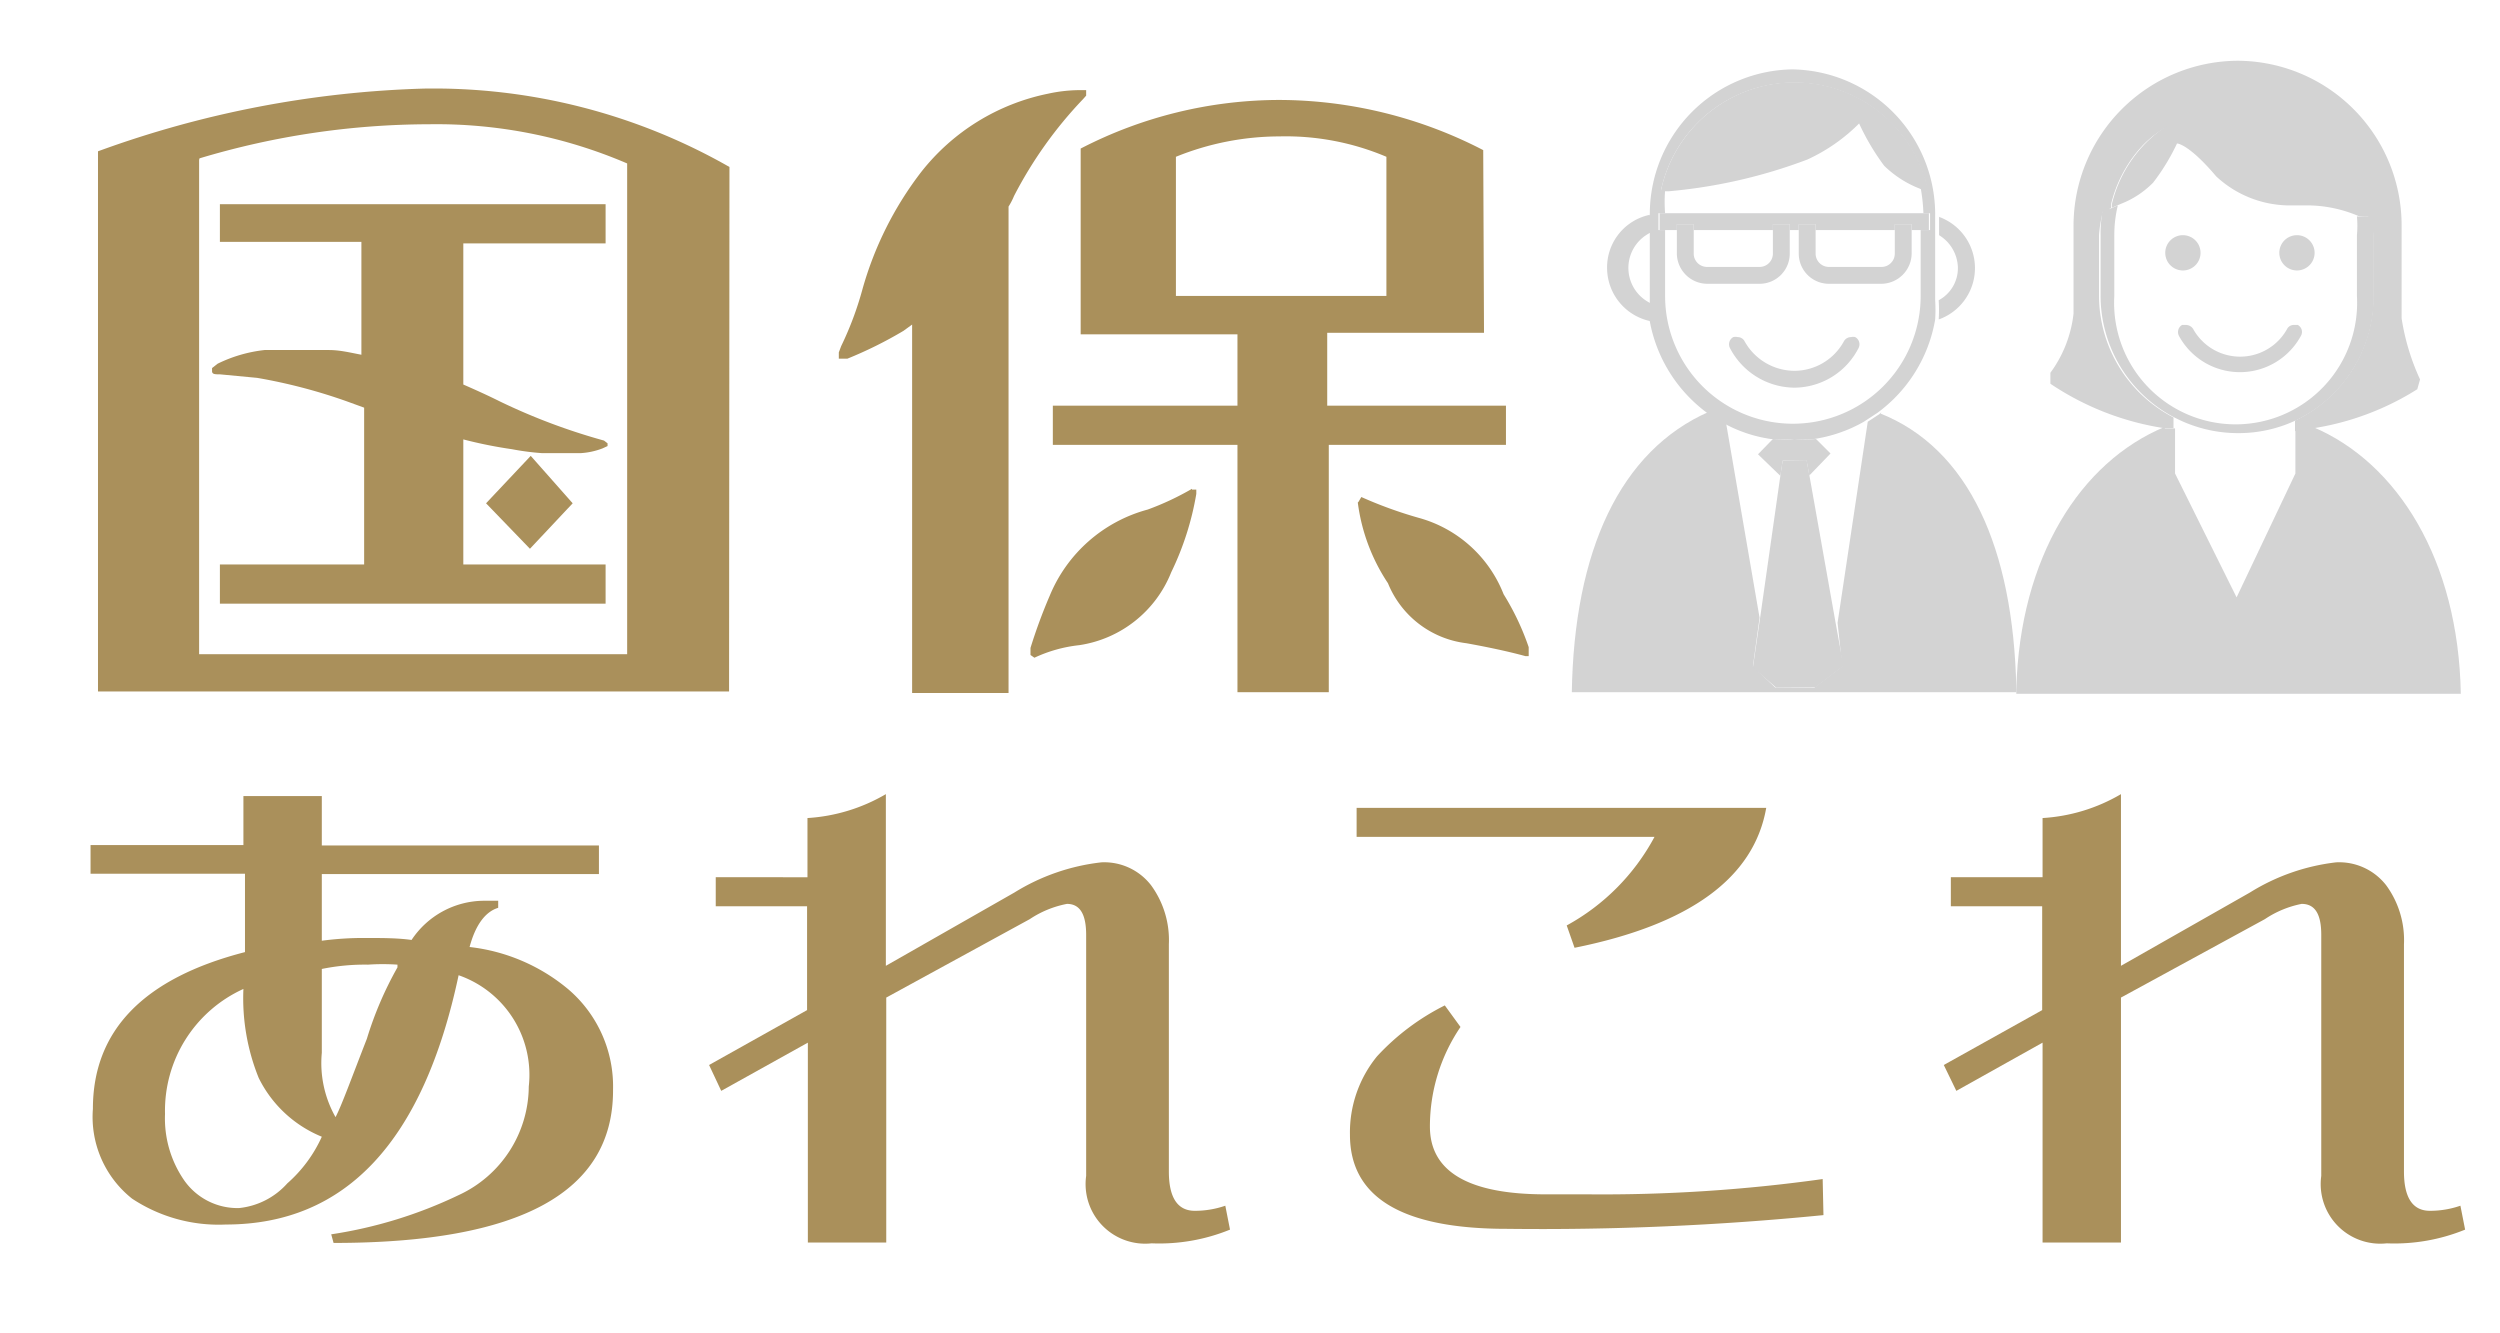 <svg xmlns="http://www.w3.org/2000/svg" xmlns:xlink="http://www.w3.org/1999/xlink" viewBox="0 0 63.78 34.02"><defs><style>.cls-1{fill:none;}.cls-2{fill:#fff;}.cls-3{opacity:0.6;}.cls-4{clip-path:url(#clip-path);}.cls-5{fill:#b5b5b6;}.cls-6{fill:#aa905b;}</style><clipPath id="clip-path"><rect class="cls-1" x="39.1" y="0.55" width="24.67" height="18.14"/></clipPath></defs><g id="レイヤー_2" data-name="レイヤー 2"><g id="レイヤー_1-2" data-name="レイヤー 1"><rect class="cls-2" width="63.78" height="34.02"/><g class="cls-3"><g class="cls-4"><path class="cls-5" d="M55.23,10.89c-2.15.89-3.7,3.32-3.79,6.69v.12H62.78c-.06-3.42-1.62-5.9-3.78-6.81l-.44.07v1.12l-1.5,3.16-1.57-3.16V10.93l-.26,0"/><path class="cls-5" d="M57.1,1.55a4.21,4.21,0,0,0-4.2,4.2V8a3.13,3.13,0,0,1-.59,1.51l0,.28a7.13,7.13,0,0,0,2.88,1.13l.26,0v-.27a3.5,3.5,0,0,1-1.9-3.11V6a3.51,3.51,0,0,1,7,0V7.55a3.5,3.5,0,0,1-2,3.18V11l.44-.07a7,7,0,0,0,2.68-1l.07-.25a5.82,5.82,0,0,1-.47-1.56V5.75a4.2,4.2,0,0,0-4.19-4.2"/><path class="cls-5" d="M57.09,2.46A3.5,3.5,0,0,0,53.59,6V7.55a3.51,3.51,0,0,0,3.5,3.5,3.44,3.44,0,0,0,1.47-.32,3.5,3.5,0,0,0,2-3.18V6a3.51,3.51,0,0,0-3.51-3.5M53.86,5.3l0-.1a3.32,3.32,0,0,1,3.21-2.54,3.65,3.65,0,0,1,3.35,2.86,1.27,1.27,0,0,1-.29,0,2.59,2.59,0,0,1,0,.48V7.55a3.1,3.1,0,1,1-6.19,0V6a3.22,3.22,0,0,1,.09-.76l-.23.1"/><path class="cls-5" d="M57.1,2.66A3.32,3.32,0,0,0,53.88,5.2l0,.1.23-.1a2.34,2.34,0,0,0,.82-.54,5.37,5.37,0,0,0,.61-1s.29,0,1,.84a2.76,2.76,0,0,0,1.81.74h.57a3.37,3.37,0,0,1,1.27.28,1.11,1.11,0,0,0,.28,0A3.65,3.65,0,0,0,57.1,2.66"/><path class="cls-5" d="M55.69,6a.45.45,0,1,0,.45.45A.45.45,0,0,0,55.69,6"/><path class="cls-5" d="M58.6,6a.45.45,0,1,0,.45.45A.45.45,0,0,0,58.6,6"/><path class="cls-5" d="M58.52,8.29a.19.19,0,0,0-.17.1,1.37,1.37,0,0,1-2.4,0,.22.22,0,0,0-.18-.1l-.1,0a.21.21,0,0,0-.08.28,1.77,1.77,0,0,0,3.11,0,.2.2,0,0,0-.08-.28l-.1,0"/><path class="cls-5" d="M48,10.53l-.35.23-.77,5.13L47,17l-.71.54h-1L44.72,17l.17-1.24-.86-5-.42-.26c-2.29,1-3.45,3.57-3.51,7.16H51.44v-.12c-.08-3.54-1.2-6.1-3.49-7"/><path class="cls-5" d="M46.33,11.2a3.39,3.39,0,0,1-.55,0,3.31,3.31,0,0,1-.55,0l-.38.39.57.55.06-.39h.61l.07.38.54-.56Z"/><polygon class="cls-5" points="46.09 11.74 45.48 11.75 45.42 12.14 44.9 15.79 44.72 17.03 45.31 17.54 46.32 17.53 47.03 16.99 46.83 15.89 46.16 12.12 46.09 11.74"/><path class="cls-5" d="M42.09,5.48A1.37,1.37,0,0,0,41,6.83,1.39,1.39,0,0,0,42.14,8.2c0-.15,0-.3,0-.45a1,1,0,0,1,0-1.83Z"/><path class="cls-5" d="M49.47,5.53V6a1,1,0,0,1,.48.83.93.93,0,0,1-.49.83,3.89,3.89,0,0,1,0,.49,1.39,1.39,0,0,0,0-2.62"/><path class="cls-5" d="M45.78,1.77a3.69,3.69,0,0,0-3.69,3.69V7.75c0,.15,0,.3,0,.45a3.75,3.75,0,0,0,1.47,2.34l.42.26a3.54,3.54,0,0,0,1.2.4,3.31,3.31,0,0,0,.55,0,3.39,3.39,0,0,0,.55,0,3.69,3.69,0,0,0,1.27-.44l.35-.23a3.73,3.73,0,0,0,1.47-2.38,3.89,3.89,0,0,0,0-.49s0-.07,0-.11V5.46a3.7,3.7,0,0,0-3.69-3.69M42.37,4.88a3.48,3.48,0,0,1,6.79-.11l0,.11L49,4.79a4.62,4.62,0,0,1,.07.65h.17v.43H49V7.55a3.26,3.26,0,1,1-6.52,0V5.87h-.17V5.44h.17a3.68,3.68,0,0,1,0-.58l-.2,0"/><polygon class="cls-5" points="49.21 5.44 49.04 5.44 42.52 5.44 42.34 5.44 42.34 5.87 42.52 5.87 42.78 5.87 42.78 5.72 43.21 5.72 43.21 5.87 45.23 5.87 45.23 5.72 45.66 5.72 45.66 5.87 45.89 5.87 45.89 5.72 46.32 5.72 46.32 5.87 48.34 5.87 48.34 5.72 48.77 5.72 48.77 5.87 49.04 5.87 49.21 5.87 49.21 5.44"/><path class="cls-5" d="M45.66,5.72h-.43v.75a.34.34,0,0,1-.34.34H43.55a.34.34,0,0,1-.34-.34V5.72h-.43v.75a.78.78,0,0,0,.77.77h1.34a.77.77,0,0,0,.77-.77V5.72Z"/><path class="cls-5" d="M48.77,5.72h-.43v.75a.34.34,0,0,1-.34.34H46.66a.34.34,0,0,1-.34-.34V5.72h-.43v.75a.77.77,0,0,0,.77.77H48a.78.78,0,0,0,.77-.77V5.72Z"/><path class="cls-5" d="M45.78,2.1a3.49,3.49,0,0,0-3.41,2.78l.2,0a13.28,13.28,0,0,0,3.54-.81,4.53,4.53,0,0,0,1.32-.92,6,6,0,0,0,.64,1.08,2.71,2.71,0,0,0,.9.58l.21.09,0-.11A3.49,3.49,0,0,0,45.78,2.1"/><path class="cls-5" d="M47.23,8.6a.21.21,0,0,0-.19.11,1.44,1.44,0,0,1-1.26.75,1.46,1.46,0,0,1-1.27-.75.2.2,0,0,0-.18-.11.23.23,0,0,0-.11,0,.21.21,0,0,0-.08.29,1.87,1.87,0,0,0,1.64,1,1.85,1.85,0,0,0,1.63-1,.21.21,0,0,0-.08-.29.19.19,0,0,0-.1,0"/></g></g><path class="cls-6" d="M13.54,11.63l1.07,1.21L13.52,14,12.4,12.84ZM5.61,5.21h9.84v1H11.82v3.6c.32.14.63.28.93.43a15.69,15.69,0,0,0,2.66,1l.09.07v.07l-.13.06a1.85,1.85,0,0,1-.55.12l-1,0a6.51,6.51,0,0,1-.76-.1,11.35,11.35,0,0,1-1.24-.25v3.19h3.63v1H5.61v-1H9.29v-4l-.44-.16a13.86,13.86,0,0,0-2.29-.6l-.95-.09c-.12,0-.19,0-.2-.07l0-.09.14-.11a3.61,3.61,0,0,1,1.2-.35l.64,0c.37,0,.71,0,1,0s.56.07.83.12V6.17H5.61ZM5.08,4.08V16.69H16V4.17a12.32,12.32,0,0,0-5.05-1,20.45,20.45,0,0,0-5.86.87m13.51,13.6H2.5l0-13.78a26.42,26.42,0,0,1,8.31-1.6,15.22,15.22,0,0,1,7.8,2Z"/><path class="cls-6" d="M34.66,12.8l.07-.12h0a10.81,10.81,0,0,0,1.46.53,3.25,3.25,0,0,1,2.17,1.95A6.62,6.62,0,0,1,39,16.51l0,.14,0,.09-.08,0c-.4-.11-.9-.22-1.51-.33a2.48,2.48,0,0,1-2-1.53,4.82,4.82,0,0,1-.77-2.06M30,4V7.55h5.37V4a6.58,6.58,0,0,0-2.73-.52A7.05,7.05,0,0,0,30,4m7.86,4.49h-4v1.86h4.56v1H33.9v6.31H31.57V11.35H26.86v-1h4.71V8.53h-4V3.79a11.06,11.06,0,0,1,5.07-1.24,11.36,11.36,0,0,1,5.2,1.28Zm-7.45,4,.11,0,0,.11a7.38,7.38,0,0,1-.64,2,3,3,0,0,1-2.35,1.86,3.6,3.6,0,0,0-1.14.32l-.1-.07,0-.18a13.41,13.41,0,0,1,.49-1.33A3.76,3.76,0,0,1,29.28,13a7.06,7.06,0,0,0,1.13-.53M23.27,8.28l-.22.16a10.45,10.45,0,0,1-1.43.71l-.14,0-.08,0,0-.16.06-.16A8.35,8.35,0,0,0,22,7.39a8.79,8.79,0,0,1,1.5-3,5.51,5.51,0,0,1,3.24-2,3.85,3.85,0,0,1,.75-.09h.14l.08,0,0,.14-.08.09A10.63,10.63,0,0,0,25.87,5a1.74,1.74,0,0,1-.14.27V17.68H23.27Z"/><path class="cls-6" d="M10.14,24.61a5.47,5.47,0,0,0-.75,0,5.5,5.5,0,0,0-1.18.11v2.14a2.8,2.8,0,0,0,.35,1.64c.15-.28.41-1,.8-2a9.07,9.07,0,0,1,.78-1.82M8.21,29A3.1,3.1,0,0,1,6.6,27.5a5.42,5.42,0,0,1-.39-2.27,3.41,3.41,0,0,0-2,3.19,2.78,2.78,0,0,0,.48,1.68,1.66,1.66,0,0,0,1.41.72,1.91,1.91,0,0,0,1.23-.63A3.49,3.49,0,0,0,8.21,29m7.43-1.18c0,2.6-2.37,3.89-7.13,3.89l-.06-.22a11.44,11.44,0,0,0,3.25-1,3.07,3.07,0,0,0,1.79-2.77,2.69,2.69,0,0,0-1.79-2.84q-1.35,6.36-5.94,6.36a4,4,0,0,1-2.39-.66,2.66,2.66,0,0,1-1-2.29q0-3,3.88-4v-2H2.31v-.73h3.9V20.31h2v1.26h7.07v.73H8.21V24a8,8,0,0,1,1.13-.07c.41,0,.8,0,1.16.05a2.23,2.23,0,0,1,1.83-1l.38,0v.18c-.33.1-.58.44-.73,1a4.75,4.75,0,0,1,2.52,1.08,3.26,3.26,0,0,1,1.14,2.56"/><path class="cls-6" d="M31.38,31.37a4.78,4.78,0,0,1-2,.35A1.52,1.52,0,0,1,27.71,30V23.85c0-.53-.16-.79-.49-.79a2.59,2.59,0,0,0-.95.39l-3.66,2V31.7h-2V26.6l-2.21,1.23-.31-.66,2.5-1.4V23.12H18.26v-.74H20.6V20.87a4.5,4.5,0,0,0,2-.61v4.38l3.28-1.87A5.34,5.34,0,0,1,28.1,22a1.51,1.51,0,0,1,1.27.59,2.37,2.37,0,0,1,.45,1.5v5.8c0,.66.22,1,.66,1a2.36,2.36,0,0,0,.78-.13Z"/><path class="cls-6" d="M45.06,20.61q-.47,2.68-4.89,3.57l-.2-.57a5.57,5.57,0,0,0,2.24-2.26h-7.6v-.74ZM46.52,31a73,73,0,0,1-8.08.35q-4,0-4-2.4a3.07,3.07,0,0,1,.69-2,6,6,0,0,1,1.73-1.3l.4.55a4.52,4.52,0,0,0-.78,2.54c0,1.16,1,1.73,2.95,1.73H40.5a40.47,40.47,0,0,0,6-.39Z"/><path class="cls-6" d="M62.89,31.37a4.78,4.78,0,0,1-2,.35A1.52,1.52,0,0,1,59.22,30V23.85c0-.53-.16-.79-.5-.79a2.57,2.57,0,0,0-.94.39l-3.67,2V31.7h-2V26.6l-2.2,1.23-.32-.66,2.51-1.4V23.12H49.77v-.74h2.34V20.87a4.47,4.47,0,0,0,2-.61v4.38l3.29-1.87A5.31,5.31,0,0,1,59.6,22a1.52,1.52,0,0,1,1.28.59,2.37,2.37,0,0,1,.45,1.5v5.8c0,.66.22,1,.66,1a2.36,2.36,0,0,0,.78-.13Z"/></g></g></svg>